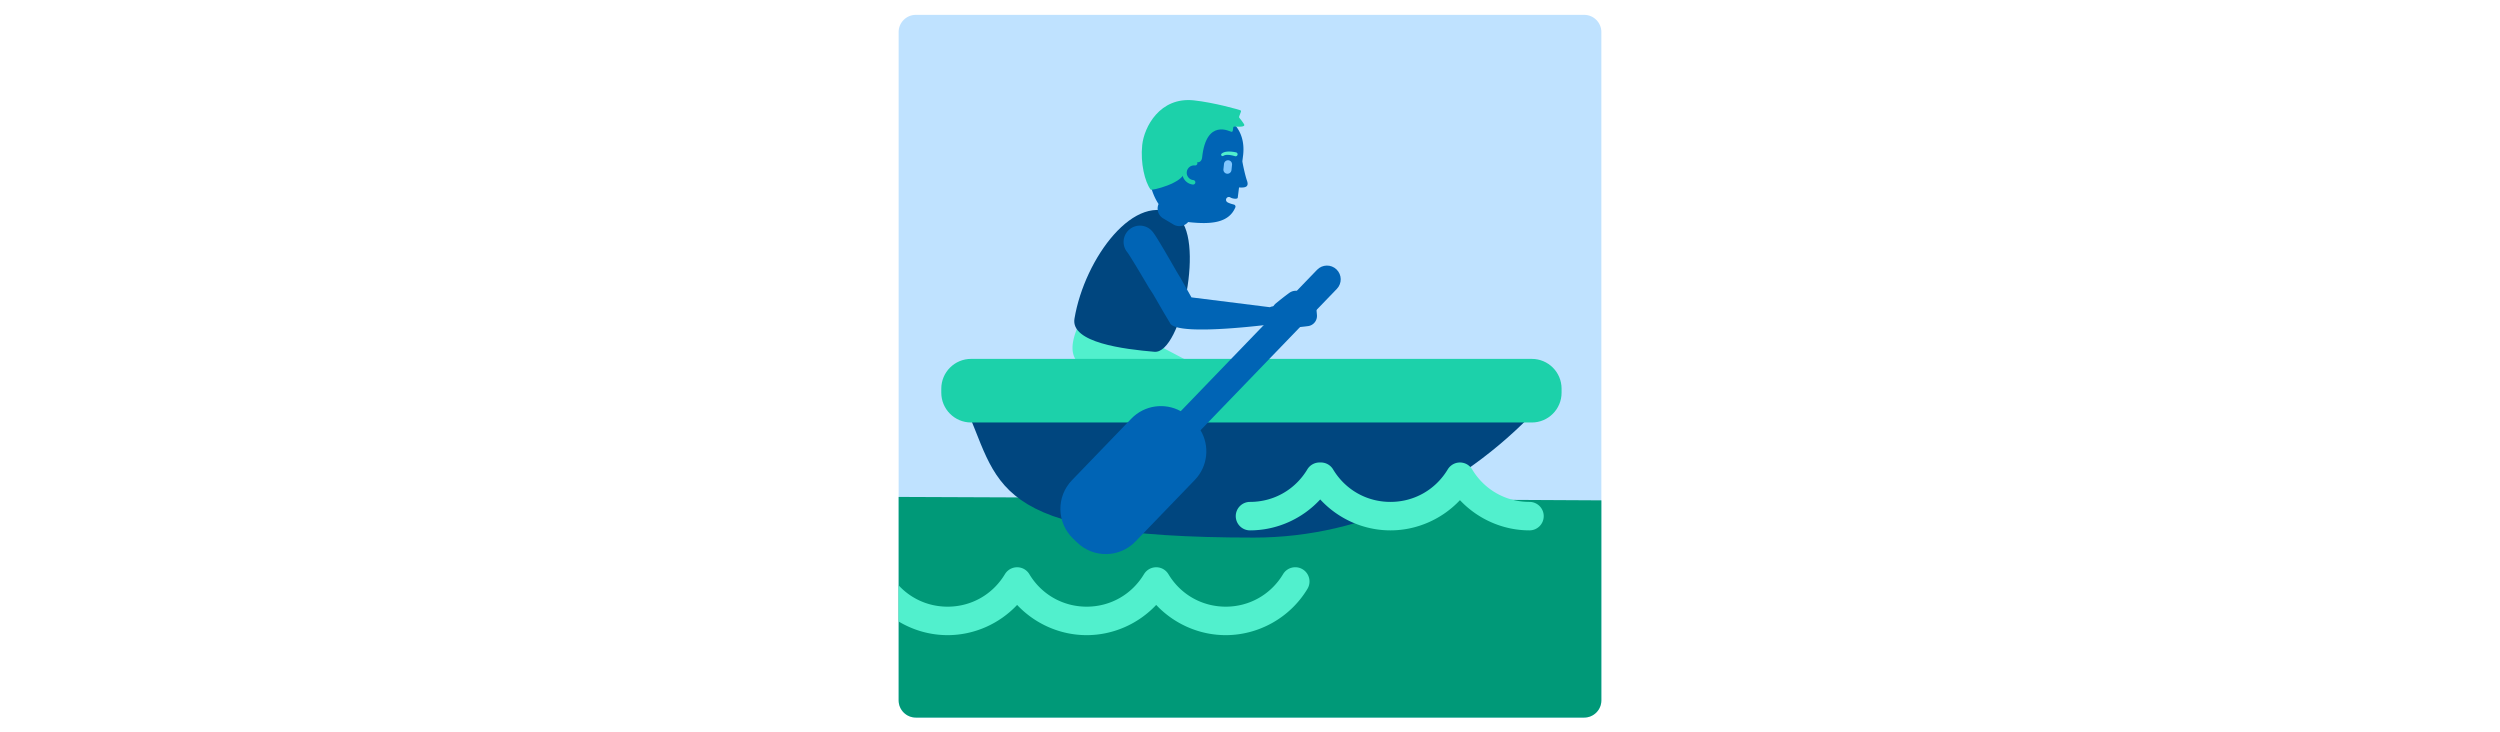 <svg id="th_fir_u1F6A3-rowboat" width="100%" height="100%" xmlns="http://www.w3.org/2000/svg" version="1.1" xmlns:xlink="http://www.w3.org/1999/xlink" xmlns:svgjs="http://svgjs.com/svgjs" preserveAspectRatio="xMidYMid meet" viewBox="0 0 512 512" style="height:150px" data-uid="fir_u1F6A3-rowboat" data-keyword="u1F6A3-rowboat" data-complex="true" data-coll="fir" data-c="{&quot;d7f4f7&quot;:[&quot;fir_u1F6A3-rowboat_l_0&quot;],&quot;00beea&quot;:[&quot;fir_u1F6A3-rowboat_l_1&quot;],&quot;bfbcaf&quot;:[&quot;fir_u1F6A3-rowboat_l_2&quot;],&quot;0074a8&quot;:[&quot;fir_u1F6A3-rowboat_l_3&quot;],&quot;ff473e&quot;:[&quot;fir_u1F6A3-rowboat_l_4&quot;],&quot;ffd3b6&quot;:[&quot;fir_u1F6A3-rowboat_l_5&quot;,&quot;fir_u1F6A3-rowboat_l_14&quot;],&quot;2b3b47&quot;:[&quot;fir_u1F6A3-rowboat_l_6&quot;],&quot;68442a&quot;:[&quot;fir_u1F6A3-rowboat_l_7&quot;],&quot;e5ab83&quot;:[&quot;fir_u1F6A3-rowboat_l_8&quot;],&quot;edc0a2&quot;:[&quot;fir_u1F6A3-rowboat_l_9&quot;],&quot;af773f&quot;:[&quot;fir_u1F6A3-rowboat_l_10&quot;],&quot;d19b61&quot;:[&quot;fir_u1F6A3-rowboat_l_11&quot;],&quot;ffb636&quot;:[&quot;fir_u1F6A3-rowboat_l_12&quot;],&quot;fc6868&quot;:[&quot;fir_u1F6A3-rowboat_l_13&quot;],&quot;00a6c1&quot;:[&quot;fir_u1F6A3-rowboat_l_15&quot;]}" data-colors="[&quot;#d7f4f7&quot;,&quot;#00beea&quot;,&quot;#bfbcaf&quot;,&quot;#0074a8&quot;,&quot;#ff473e&quot;,&quot;#ffd3b6&quot;,&quot;#2b3b47&quot;,&quot;#68442a&quot;,&quot;#e5ab83&quot;,&quot;#edc0a2&quot;,&quot;#af773f&quot;,&quot;#d19b61&quot;,&quot;#ffb636&quot;,&quot;#fc6868&quot;,&quot;#00a6c1&quot;]"><defs id="SvgjsDefs14536"></defs><path id="fir_u1F6A3-rowboat_l_0" d="M501.617 489.617C501.617 496.217 496.217 501.617 489.617 501.617H22.383C15.783 501.617 10.383 496.217 10.383 489.617V22.383C10.383 15.783 15.783 10.383 22.383 10.383H489.617C496.217 10.383 501.617 15.783 501.617 22.383V489.617Z " data-color-original="#d7f4f7" fill="#bfe2ff" class="d7f4f7"></path><path id="fir_u1F6A3-rowboat_l_1" d="M391.239 349.185C378.975 349.121 366.626 356.514 354.238 356.449C334.606 356.345 314.877 348.782 295.239 348.678C194.978 348.149 87.114 347.641 10.383 347.373V489.617C10.383 496.217 15.783 501.617 22.383 501.617H489.617C496.217 501.617 501.617 496.217 501.617 489.617V349.773C467.954 349.594 431.012 349.393 391.239 349.185Z " data-color-original="#00beea" fill="#009978" class="00beea"></path><path id="fir_u1F6A3-rowboat_l_2" d="M143.539 251.458L218.273 290.758L211.625 277.644L203.19 334.114A8.28 8.28 0 0 0 219.29 337.788L219.664 336.575L236.741 281.395C238.249 276.521 236.002 271.382 231.641 269.093L230.092 268.281L155.358 228.981C149.151 225.717 141.474 228.103 138.21 234.309S137.332 248.194 143.539 251.458Z " data-color-original="#bfbcaf" fill="#009978" class="bfbcaf"></path><path id="fir_u1F6A3-rowboat_l_3" d="M203.739 289.884L140.751 256.76C123.001 248.611 136.74 225.823 141.536 216.702A18.545 18.545 0 0 1 150.02 208.537C155.319 206.009 152.955 220.947 158.148 223.678L232.874 262.974L234.427 263.788C241.422 267.46 244.803 275.61 242.465 283.166 " data-color-original="#0074a8" fill="#51f0cd" class="0074a8"></path><path id="fir_u1F6A3-rowboat_l_4" d="M204.466 150.816C175.993 132.394 140.339 180.498 133.296 222.77C130.494 239.587 168.165 244.119 189.187 245.925C208.144 247.554 225.192 164.225 204.466 150.816Z " data-color-original="#ff473e" fill="#00467f" class="ff473e"></path><path id="fir_u1F6A3-rowboat_l_5" d="M253.89 126.301C252.437 122.219 250.506 112.674 250.673 112.567L250.672 112.569L251.228 108.168C253.208 89.545 240.623 78.498 222.001 76.518C203.372 74.537 186.669 88.032 184.689 106.655C184.689 106.655 182.408 128.134 192.086 142.619C190.502 146.259 191.829 150.593 195.331 152.673L202.544 156.957C205.965 158.989 210.279 158.167 212.75 155.209C213.039 155.247 213.325 155.289 213.62 155.32C228.47 156.899 241.143 155.99 245.757 144.957C246.091 144.159 245.604 143.229 244.766 143.015C243.276 142.634 241.117 142.001 240.104 141.309A1.97 1.97 0 0 1 239.584 138.569A1.97 1.97 0 0 1 242.324 138.05C243.53 138.871 247.297 139.465 247.436 138.156L248.337 131.025C252.7 131.351 255.459 130.709 253.89 126.301Z " data-color-original="#ffd3b6" fill="#0064b5" class="ffd3b6"></path><path id="fir_u1F6A3-rowboat_l_6" d="M237.882 114.313A2.81 2.81 0 0 1 240.933 112.041A2.815 2.815 0 0 1 243.444 114.904L243.478 114.908L243.059 118.852L243.047 118.851L243.046 118.859A2.822 2.822 0 1 1 237.435 118.265S237.441 118.261 237.442 118.255L237.436 118.254L237.855 114.31L237.882 114.313Z " data-color-original="#2b3b47" fill="#80c6ff" class="2b3b47"></path><path id="fir_u1F6A3-rowboat_l_7" d="M216.729 70.153C230.399 71.607 249.102 76.74 249.652 77.3C250.206 77.864 247.917 81.578 248.457 82.215C249.583 83.543 250.683 85.034 251.782 86.713C252.797 88.265 250.925 88.862 245.01 88.468C243.471 88.365 244.832 92.321 243.052 92.159C242.08 92.071 225.465 82.492 222.531 110.085C222.297 112.289 221.03 113.673 218.86 113.443C217.262 113.273 211.001 112.965 210.247 120.06C209.387 128.146 187.169 133.364 186.565 132.563C182.506 127.17 179.308 114.007 180.651 101.382S192.97 67.627 216.729 70.153Z " data-color-original="#68442a" fill="#1cd1aa" class="68442a"></path><path id="fir_u1F6A3-rowboat_l_8" d="M246.234 106.519L245.809 106.425A25.38 25.38 0 0 0 243.164 106.024A19.774 19.774 0 0 0 241.352 105.935A12.416 12.416 0 0 0 239.495 106.054C239.198 106.081 238.899 106.163 238.623 106.217C238.347 106.268 238.077 106.38 237.835 106.452C237.592 106.52 237.368 106.657 237.173 106.742A2.557 2.557 0 0 0 236.677 107.035L236.26 107.334A0.981 0.981 0 0 0 237.31 108.99L237.506 108.881L237.753 108.744C237.826 108.696 237.919 108.64 238.054 108.601C238.188 108.562 238.307 108.484 238.489 108.454C238.667 108.422 238.838 108.356 239.055 108.338C239.27 108.318 239.481 108.271 239.727 108.272C240.203 108.247 240.728 108.252 241.26 108.305C241.79 108.345 242.328 108.429 242.829 108.515A22.683 22.683 0 0 1 245.148 109.067L245.492 109.174L245.526 109.185A1.381 1.381 0 1 0 246.234 106.519Z " data-color-original="#e5ab83" fill="#51f0cd" class="e5ab83"></path><path id="fir_u1F6A3-rowboat_l_9" d="M216.045 129.002A1.567 1.567 0 1 0 216.377 125.886A5.15 5.15 0 0 1 211.807 120.225A5.15 5.15 0 0 1 217.465 115.651A1.567 1.567 0 1 0 217.797 112.535C213.259 112.052 209.173 115.354 208.691 119.894S211.507 128.52 216.045 129.002Z " data-color-original="#edc0a2" fill="#1cd1aa" class="edc0a2"></path><path id="fir_u1F6A3-rowboat_l_10" d="M461.868 280.385C408.303 339.641 336.951 375.806 258.602 375.806C68.976 375.806 82.089 337.456 55.336 280.385H461.868Z " data-color-original="#af773f" fill="#00467f" class="af773f"></path><path id="fir_u1F6A3-rowboat_l_11" d="M452.977 250.878H61.023C49.52 250.878 40.195 260.203 40.195 271.706V274.515C40.195 286.018 49.52 295.343 61.023 295.343H452.977C464.48 295.343 473.805 286.018 473.805 274.515V271.706C473.805 260.203 464.48 250.878 452.977 250.878Z " data-color-original="#d19b61" fill="#1cd1aa" class="d19b61"></path><path id="fir_u1F6A3-rowboat_l_12" d="M316.477 188.342C312.659 184.659 306.578 184.77 302.893 188.589L207.588 287.429C196.474 281.327 182.234 283.127 173.01 292.692L131.525 335.716C120.485 347.166 120.816 365.398 132.266 376.439L135.209 379.277C146.659 390.317 164.891 389.986 175.932 378.536L217.417 335.513C226.64 325.948 227.92 311.651 221.418 300.767L316.724 201.928C320.407 198.106 320.296 192.024 316.477 188.342Z " data-color-original="#ffb636" fill="#0064b5" class="ffb636"></path><path id="fir_u1F6A3-rowboat_l_13" d="M170.247 176.37C170.424 176.597 170.723 176.971 170.647 176.902A0.107 0.107 0 0 0 170.669 176.939L170.679 176.95L170.733 177.031L170.841 177.193L171.281 177.851L171.75 178.575C172.383 179.557 173.034 180.6 173.684 181.647A600.91 600.91 0 0 1 177.591 188.068C180.192 192.395 182.779 196.77 185.357 201.153L188.239 205.559L195.893 218.779L200.023 225.703C204.101 235.98 276.501 225.984 276.501 225.984A6.524 6.524 0 0 0 269.919 214.761L215.083 207.88L207.531 194.487L204.748 189.901A1622.812 1622.812 0 0 0 197.022 176.538A609.571 609.571 0 0 0 193.039 169.821A239.12 239.12 0 0 0 190.929 166.384L190.366 165.494L189.753 164.552L189.392 164.01L188.866 163.262C188.436 162.661 188.33 162.541 188.119 162.261C184.333 157.24 177.194 156.24 172.174 160.025C167.153 163.811 166.153 170.95 169.938 175.97L170.021 176.078L170.247 176.37Z " data-color-original="#fc6868" fill="#0064b5" class="fc6868"></path><path id="fir_u1F6A3-rowboat_l_14" d="M302.799 220.268L302.721 219.328C302.548 217.229 302.301 215.142 302.072 213.052C301.633 209.048 298.17 206.118 294.207 206.267A7.786 7.786 0 0 0 283.522 204.716A94.321 94.321 0 0 0 281.134 206.483C280.344 207.079 279.559 207.682 278.786 208.297C278.011 208.91 277.225 209.512 276.463 210.142L274.162 212.013A8.144 8.144 0 0 0 272.981 223.469C273.064 223.571 273.16 223.654 273.247 223.75C273.278 224.389 273.411 225.033 273.671 225.658A5.72 5.72 0 0 0 278.79 229.182C280.298 229.224 281.793 229.197 283.283 229.139A58.805 58.805 0 0 0 285.513 229.031C286.254 228.983 286.999 228.954 287.737 228.891C290.696 228.669 293.639 228.356 296.568 227.97A7.189 7.189 0 0 0 302.799 220.268Z " data-color-original="#ffd3b6" fill="#0064b5" class="ffd3b6"></path><path id="fir_u1F6A3-rowboat_l_15" d="M461.328 360.805C461.328 366.301 456.873 370.756 451.377 370.756C432.873 370.756 415.241 362.899 402.768 349.633C390.296 362.899 372.664 370.756 354.159 370.756C335.421 370.756 317.576 362.701 305.079 349.13C292.582 362.701 274.737 370.756 255.999 370.756C250.503 370.756 246.048 366.301 246.048 360.805S250.503 350.854 255.999 350.854C272.559 350.854 287.54 342.359 296.073 328.129A9.948 9.948 0 0 1 305.079 323.308A9.947 9.947 0 0 1 314.084 328.129C322.617 342.358 337.599 350.854 354.158 350.854S385.699 342.359 394.232 328.129C394.247 328.104 394.265 328.081 394.281 328.056C394.436 327.801 394.602 327.552 394.781 327.311C394.838 327.235 394.9 327.165 394.959 327.091C395.101 326.91 395.244 326.73 395.4 326.559C395.501 326.447 395.61 326.346 395.715 326.24C395.837 326.117 395.956 325.992 396.085 325.875C396.238 325.736 396.399 325.61 396.559 325.482C396.652 325.407 396.741 325.329 396.837 325.257A9.76 9.76 0 0 1 397.502 324.811C397.552 324.78 397.597 324.744 397.648 324.713L397.663 324.705A9.63 9.63 0 0 1 398.465 324.278A9.836 9.836 0 0 1 400.311 323.607C400.325 323.604 400.338 323.598 400.351 323.595A9.98 9.98 0 0 1 401.146 323.436C401.197 323.428 401.248 323.414 401.299 323.407C401.525 323.373 401.751 323.355 401.977 323.338C402.075 323.33 402.172 323.316 402.27 323.311C402.449 323.302 402.628 323.307 402.807 323.308C402.955 323.308 403.102 323.303 403.25 323.311C403.38 323.317 403.509 323.335 403.639 323.347C403.834 323.364 404.028 323.378 404.222 323.407C404.31 323.42 404.396 323.442 404.483 323.457C404.713 323.497 404.943 323.538 405.171 323.595C405.241 323.612 405.309 323.638 405.378 323.656C405.616 323.721 405.854 323.787 406.09 323.871A9.972 9.972 0 0 1 407.874 324.711L407.884 324.716C407.917 324.736 407.945 324.759 407.978 324.779C408.224 324.93 408.466 325.089 408.699 325.262C408.785 325.326 408.864 325.397 408.948 325.463C409.118 325.598 409.289 325.732 409.451 325.879C409.575 325.991 409.688 326.111 409.806 326.229C409.916 326.34 410.03 326.446 410.135 326.563C410.289 326.732 410.429 326.91 410.569 327.088C410.629 327.165 410.694 327.236 410.753 327.315C410.931 327.555 411.095 327.803 411.25 328.057C411.266 328.083 411.285 328.106 411.301 328.133C419.835 342.362 434.817 350.858 451.376 350.858C456.873 350.854 461.328 355.309 461.328 360.805ZM292.766 397.952C288.051 395.126 281.94 396.656 279.114 401.368C270.581 415.597 255.599 424.093 239.039 424.093S207.498 415.598 198.965 401.368C198.949 401.342 198.93 401.318 198.914 401.292A10.078 10.078 0 0 0 198.417 400.551C198.357 400.47 198.291 400.397 198.229 400.318A9.615 9.615 0 0 0 197.799 399.799C197.692 399.681 197.577 399.573 197.465 399.46C197.349 399.344 197.238 399.226 197.115 399.115C196.952 398.967 196.781 398.833 196.61 398.697C196.527 398.631 196.449 398.561 196.363 398.497A10.013 10.013 0 0 0 195.644 398.015C195.611 397.995 195.581 397.971 195.548 397.951L195.538 397.946A10.032 10.032 0 0 0 193.759 397.107A9.883 9.883 0 0 0 192.982 396.873C192.934 396.86 192.888 396.843 192.84 396.831A9.633 9.633 0 0 0 192.113 396.686C192.039 396.673 191.966 396.655 191.891 396.644C191.685 396.614 191.479 396.598 191.273 396.581C191.155 396.571 191.038 396.555 190.919 396.549C190.761 396.541 190.604 396.546 190.446 396.546C190.276 396.546 190.107 396.541 189.937 396.549C189.832 396.554 189.729 396.569 189.624 396.578C189.404 396.596 189.184 396.613 188.965 396.645C188.909 396.653 188.853 396.668 188.797 396.677A9.63 9.63 0 0 0 188.016 396.833C187.998 396.837 187.982 396.844 187.964 396.848A9.862 9.862 0 0 0 186.498 397.355C186.404 397.395 186.306 397.428 186.213 397.472L186.146 397.507C185.866 397.64 185.591 397.786 185.323 397.945L185.31 397.952C185.267 397.978 185.229 398.009 185.186 398.035A9.494 9.494 0 0 0 184.498 398.497C184.406 398.565 184.322 398.64 184.234 398.711C184.069 398.842 183.903 398.972 183.746 399.115C183.619 399.23 183.502 399.354 183.382 399.474C183.275 399.582 183.164 399.685 183.062 399.798C182.906 399.97 182.763 400.15 182.621 400.33C182.563 400.404 182.5 400.473 182.444 400.55A9.856 9.856 0 0 0 181.94 401.302C181.926 401.325 181.909 401.345 181.895 401.368C173.361 415.597 158.38 424.093 141.82 424.093S110.279 415.598 101.745 401.368C101.731 401.345 101.714 401.324 101.7 401.301A9.615 9.615 0 0 0 101.197 400.551C101.137 400.471 101.072 400.398 101.01 400.32A9.615 9.615 0 0 0 100.58 399.801C100.47 399.68 100.353 399.569 100.238 399.455C100.125 399.342 100.016 399.226 99.897 399.119A9.052 9.052 0 0 0 99.371 398.684C99.295 398.624 99.224 398.56 99.146 398.502A9.782 9.782 0 0 0 98.386 397.992C98.366 397.98 98.348 397.965 98.328 397.953L98.322 397.95A9.984 9.984 0 0 0 96.531 397.106C96.326 397.033 96.117 396.977 95.91 396.919C95.81 396.891 95.713 396.856 95.612 396.831C95.4 396.778 95.186 396.742 94.973 396.703C94.87 396.684 94.767 396.659 94.663 396.644C94.479 396.617 94.294 396.604 94.109 396.587C93.97 396.574 93.832 396.556 93.692 396.549C93.551 396.542 93.41 396.547 93.268 396.547C93.083 396.546 92.898 396.541 92.712 396.55C92.619 396.555 92.528 396.568 92.435 396.575C92.204 396.593 91.973 396.611 91.742 396.646C91.694 396.653 91.646 396.666 91.598 396.674A9.666 9.666 0 0 0 90.795 396.835L90.765 396.844A9.87 9.87 0 0 0 89.262 397.364C89.173 397.402 89.082 397.433 88.994 397.474L88.927 397.509C88.647 397.642 88.372 397.788 88.104 397.948L88.091 397.955C88.047 397.981 88.009 398.012 87.966 398.039A9.766 9.766 0 0 0 87.28 398.499C87.187 398.568 87.101 398.644 87.011 398.716C86.848 398.846 86.683 398.975 86.528 399.116C86.4 399.232 86.283 399.356 86.162 399.477C86.055 399.584 85.945 399.687 85.843 399.8C85.687 399.971 85.545 400.151 85.403 400.331C85.344 400.406 85.281 400.475 85.225 400.552C85.046 400.792 84.882 401.041 84.727 401.295C84.711 401.321 84.692 401.344 84.677 401.37C76.144 415.599 61.163 424.095 44.603 424.095C31.349 424.095 19.117 418.642 10.382 409.174V434.46C20.594 440.582 32.409 443.997 44.603 443.997C63.107 443.997 80.739 436.14 93.212 422.874C105.685 436.14 123.317 443.997 141.821 443.997S177.957 436.14 190.43 422.874C202.902 436.14 220.534 443.997 239.039 443.997C262.304 443.997 284.201 431.586 296.182 411.606C299.009 406.892 297.479 400.778 292.766 397.952Z " data-color-original="#00a6c1" fill="#51f0cd" class="00a6c1"></path></svg>